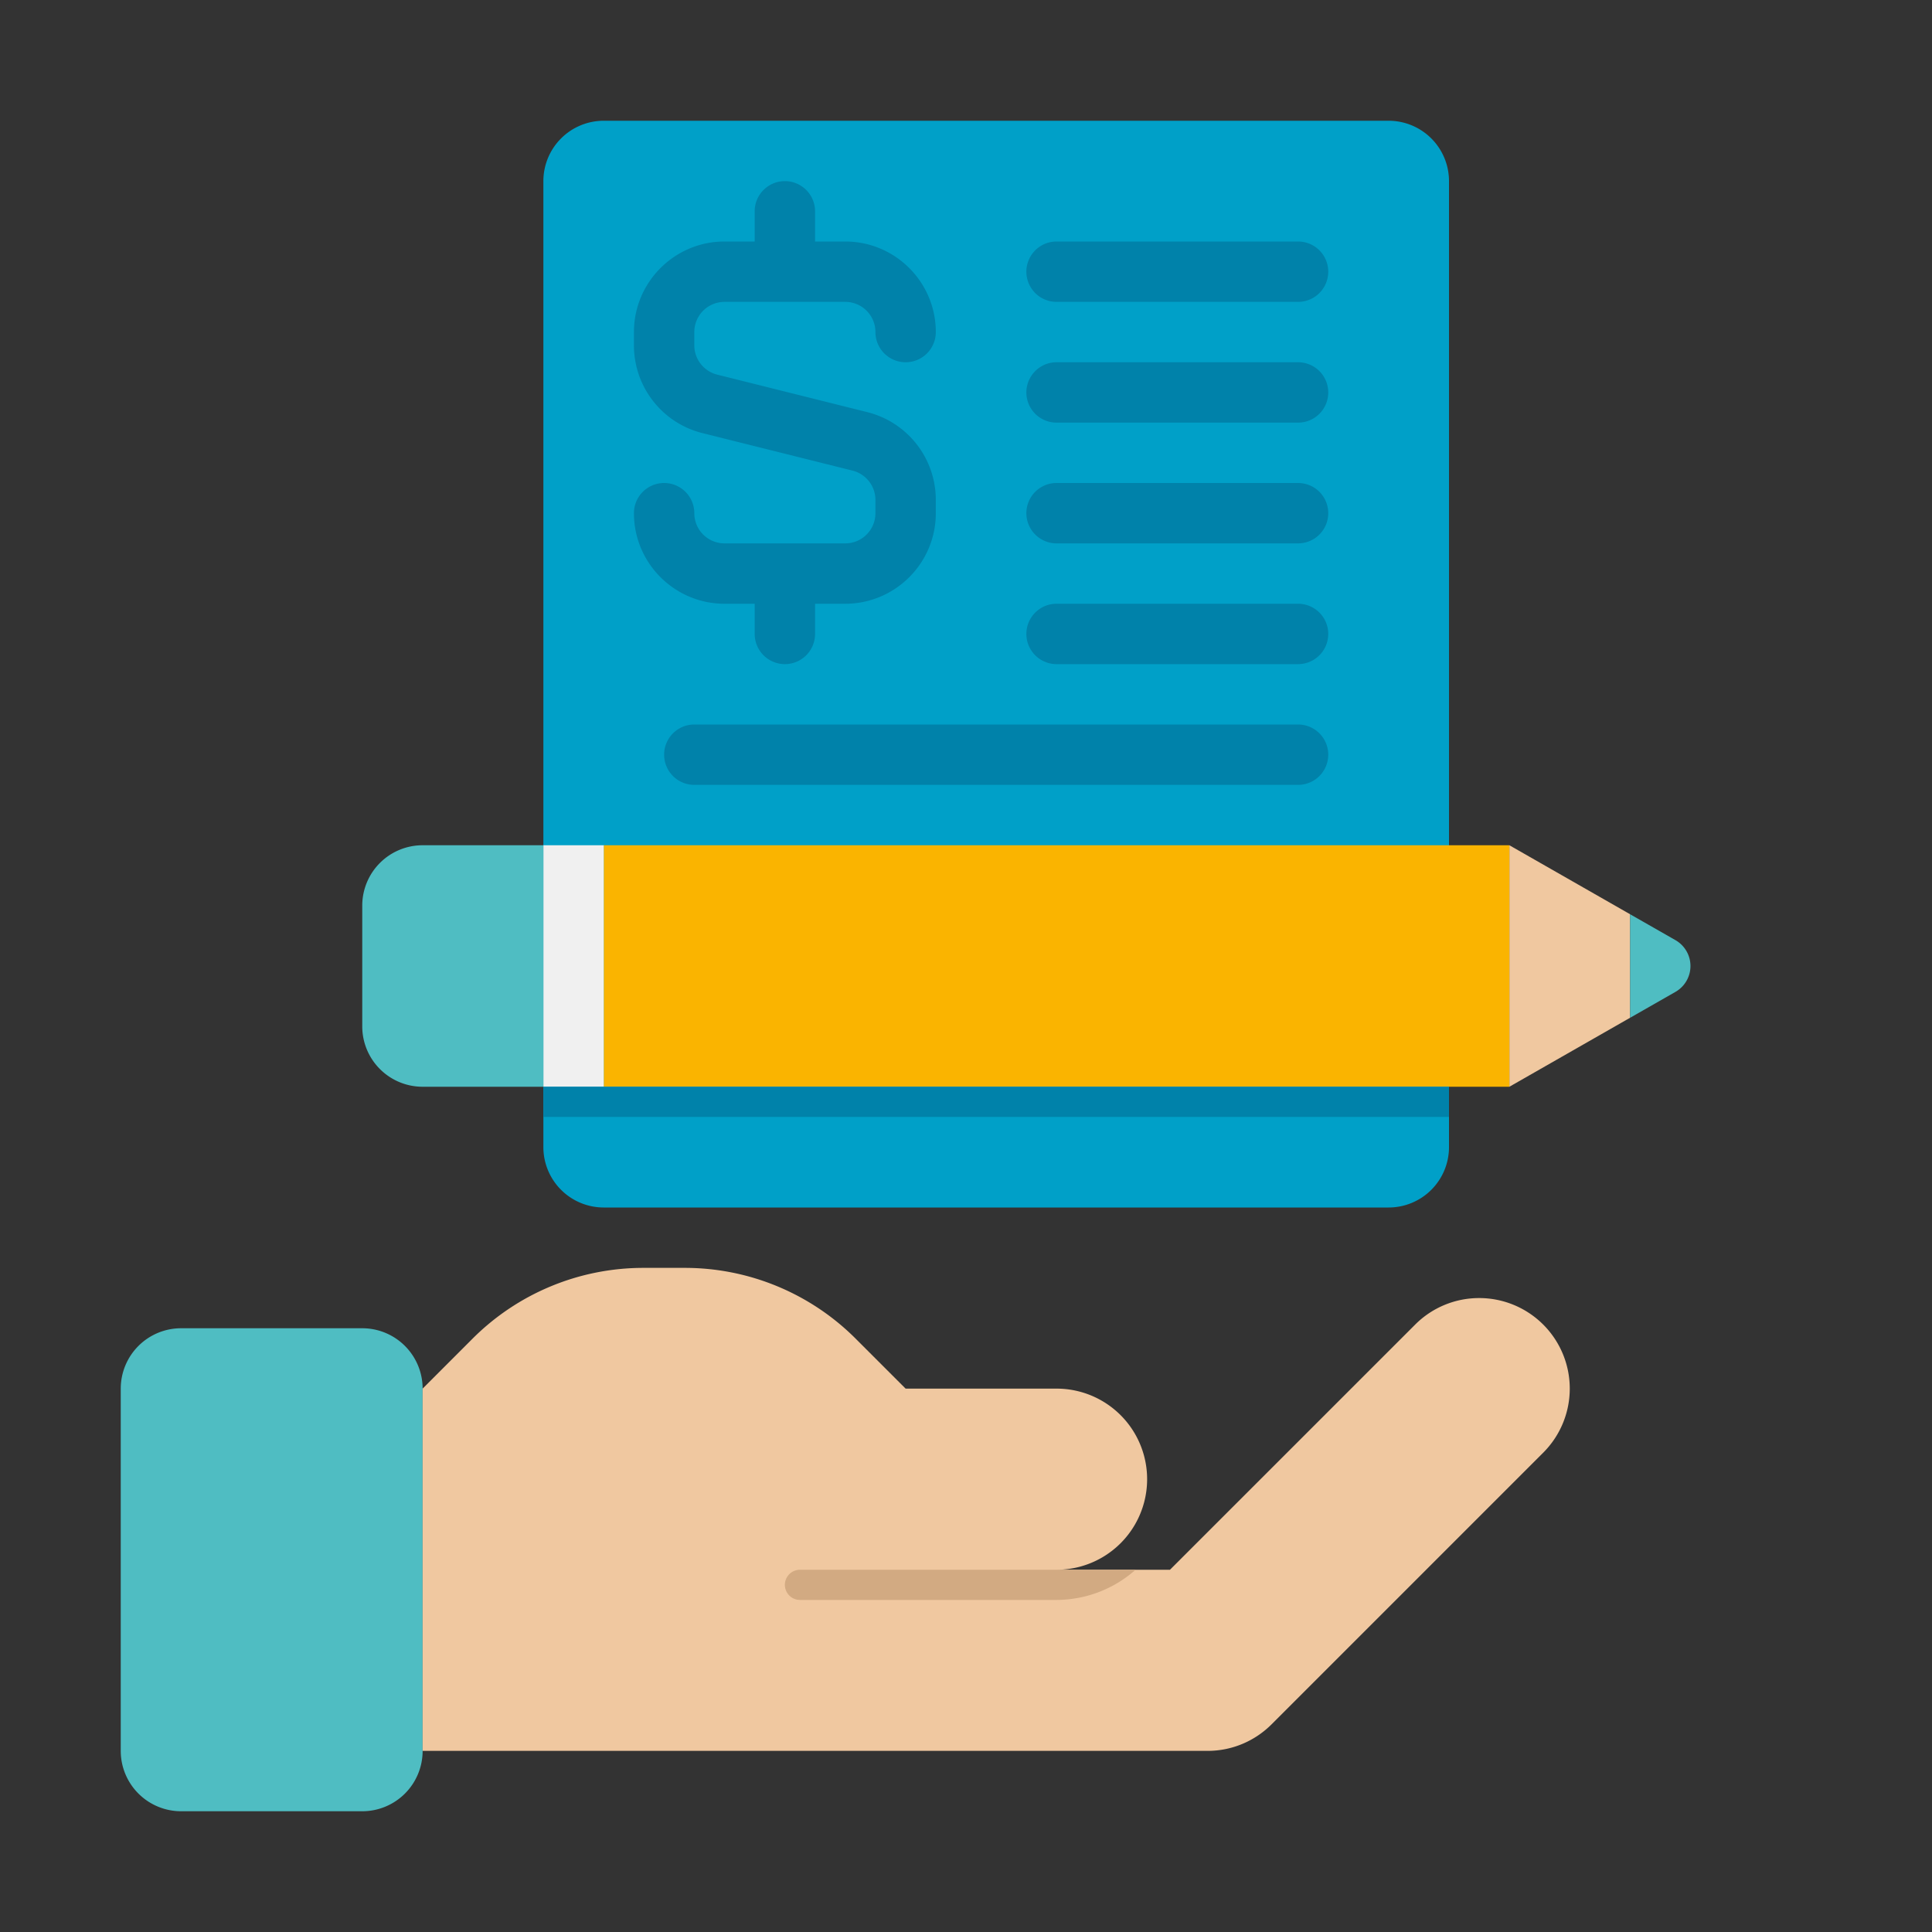 <?xml version="1.0" encoding="UTF-8"?>
<svg xmlns="http://www.w3.org/2000/svg" xmlns:xlink="http://www.w3.org/1999/xlink" version="1.1" width="512" height="512" x="0" y="0" viewBox="0 0 64 64" style="enable-background:new 0 0 512 512" xml:space="preserve" class="">
  <rect x="0" y="0" width="64" height="64" fill="#333333" stroke="none"/>
  <g>
    <path fill="#00a0c8" d="M46 40H20a2 2 0 0 1-2-2V6a2 2 0 0 1 2-2h26a2 2 0 0 1 2 2v32a2 2 0 0 1-2 2z" opacity="1" data-original="#00a0c8"></path>
    <path fill="#4fbdc2" d="M12 44H6a2 2 0 0 0-2 2v12a2 2 0 0 0 2 2h6a2 2 0 0 0 2-2V46a2 2 0 0 0-2-2z" opacity="1" data-original="#00325a" class=""></path>
    <path fill="#f0c8a0" d="M49 43a2.99 2.99 0 0 0-2.121.879L38.757 52H35a3 3 0 1 0 0-6h-5l-1.657-1.657A8 8 0 0 0 22.686 42h-1.373a8 8 0 0 0-5.657 2.343L14 46v12h26c.829 0 1.579-.336 2.122-.879l8.999-8.999A3 3 0 0 0 49 43z" opacity="1" data-original="#f0c8a0"></path>
    <path fill="#d2aa82" d="M26.5 52a.5.5 0 0 0 0 1H35a3.966 3.966 0 0 0 2.618-1z" opacity="1" data-original="#d2aa82"></path>
    <path fill="#f0c8a0" d="M54 30.286 50 28v8l4-2.286z" opacity="1" data-original="#f0c8a0"></path>
    <path fill="#4fbdc2" d="M55.504 31.145 54 30.286v3.429l1.504-.859a.987.987 0 0 0 0-1.711z" opacity="1" data-original="#0a5078" class=""></path>
    <path fill="#fab400" d="M20 28h30v8H20z" opacity="1" data-original="#fab400"></path>
    <path fill="#f0f0f0" d="M18 36v-8h2v8z" opacity="1" data-original="#f0f0f0"></path>
    <path fill="#4fbdc2" d="M14 28a2 2 0 0 0-2 2v4a2 2 0 0 0 2 2h4v-8z" opacity="1" data-original="#0a5078" class=""></path>
    <g fill="#0082aa">
      <path d="M25 20v1a1 1 0 1 0 2 0v-1h1c1.654 0 3-1.346 3-3v-.438a2.996 2.996 0 0 0-2.272-2.91l-4.97-1.242a1.002 1.002 0 0 1-.758-.972V11a1 1 0 0 1 1-1h4a1 1 0 0 1 1 1 1 1 0 1 0 2 0c0-1.654-1.346-3-3-3h-1V7a1 1 0 1 0-2 0v1h-1c-1.654 0-3 1.346-3 3v.438c0 1.379.935 2.576 2.272 2.91l4.97 1.242c.446.113.758.512.758.972V17a1 1 0 0 1-1 1h-4a1 1 0 0 1-1-1 1 1 0 1 0-2 0c0 1.654 1.346 3 3 3zM35 10h8a1 1 0 0 0 0-2h-8a1 1 0 0 0 0 2zM43 12h-8a1 1 0 0 0 0 2h8a1 1 0 0 0 0-2zM43 16h-8a1 1 0 0 0 0 2h8a1 1 0 0 0 0-2zM43 20h-8a1 1 0 0 0 0 2h8a1 1 0 0 0 0-2zM43 24H23a1 1 0 0 0 0 2h20a1 1 0 0 0 0-2z" fill="#0082aa" opacity="1" data-original="#0082aa"></path>
    </g>
    <path fill="#0082aa" d="M18 36h30v1H18z" opacity="1" data-original="#0082aa"></path>
  </g>
</svg>
